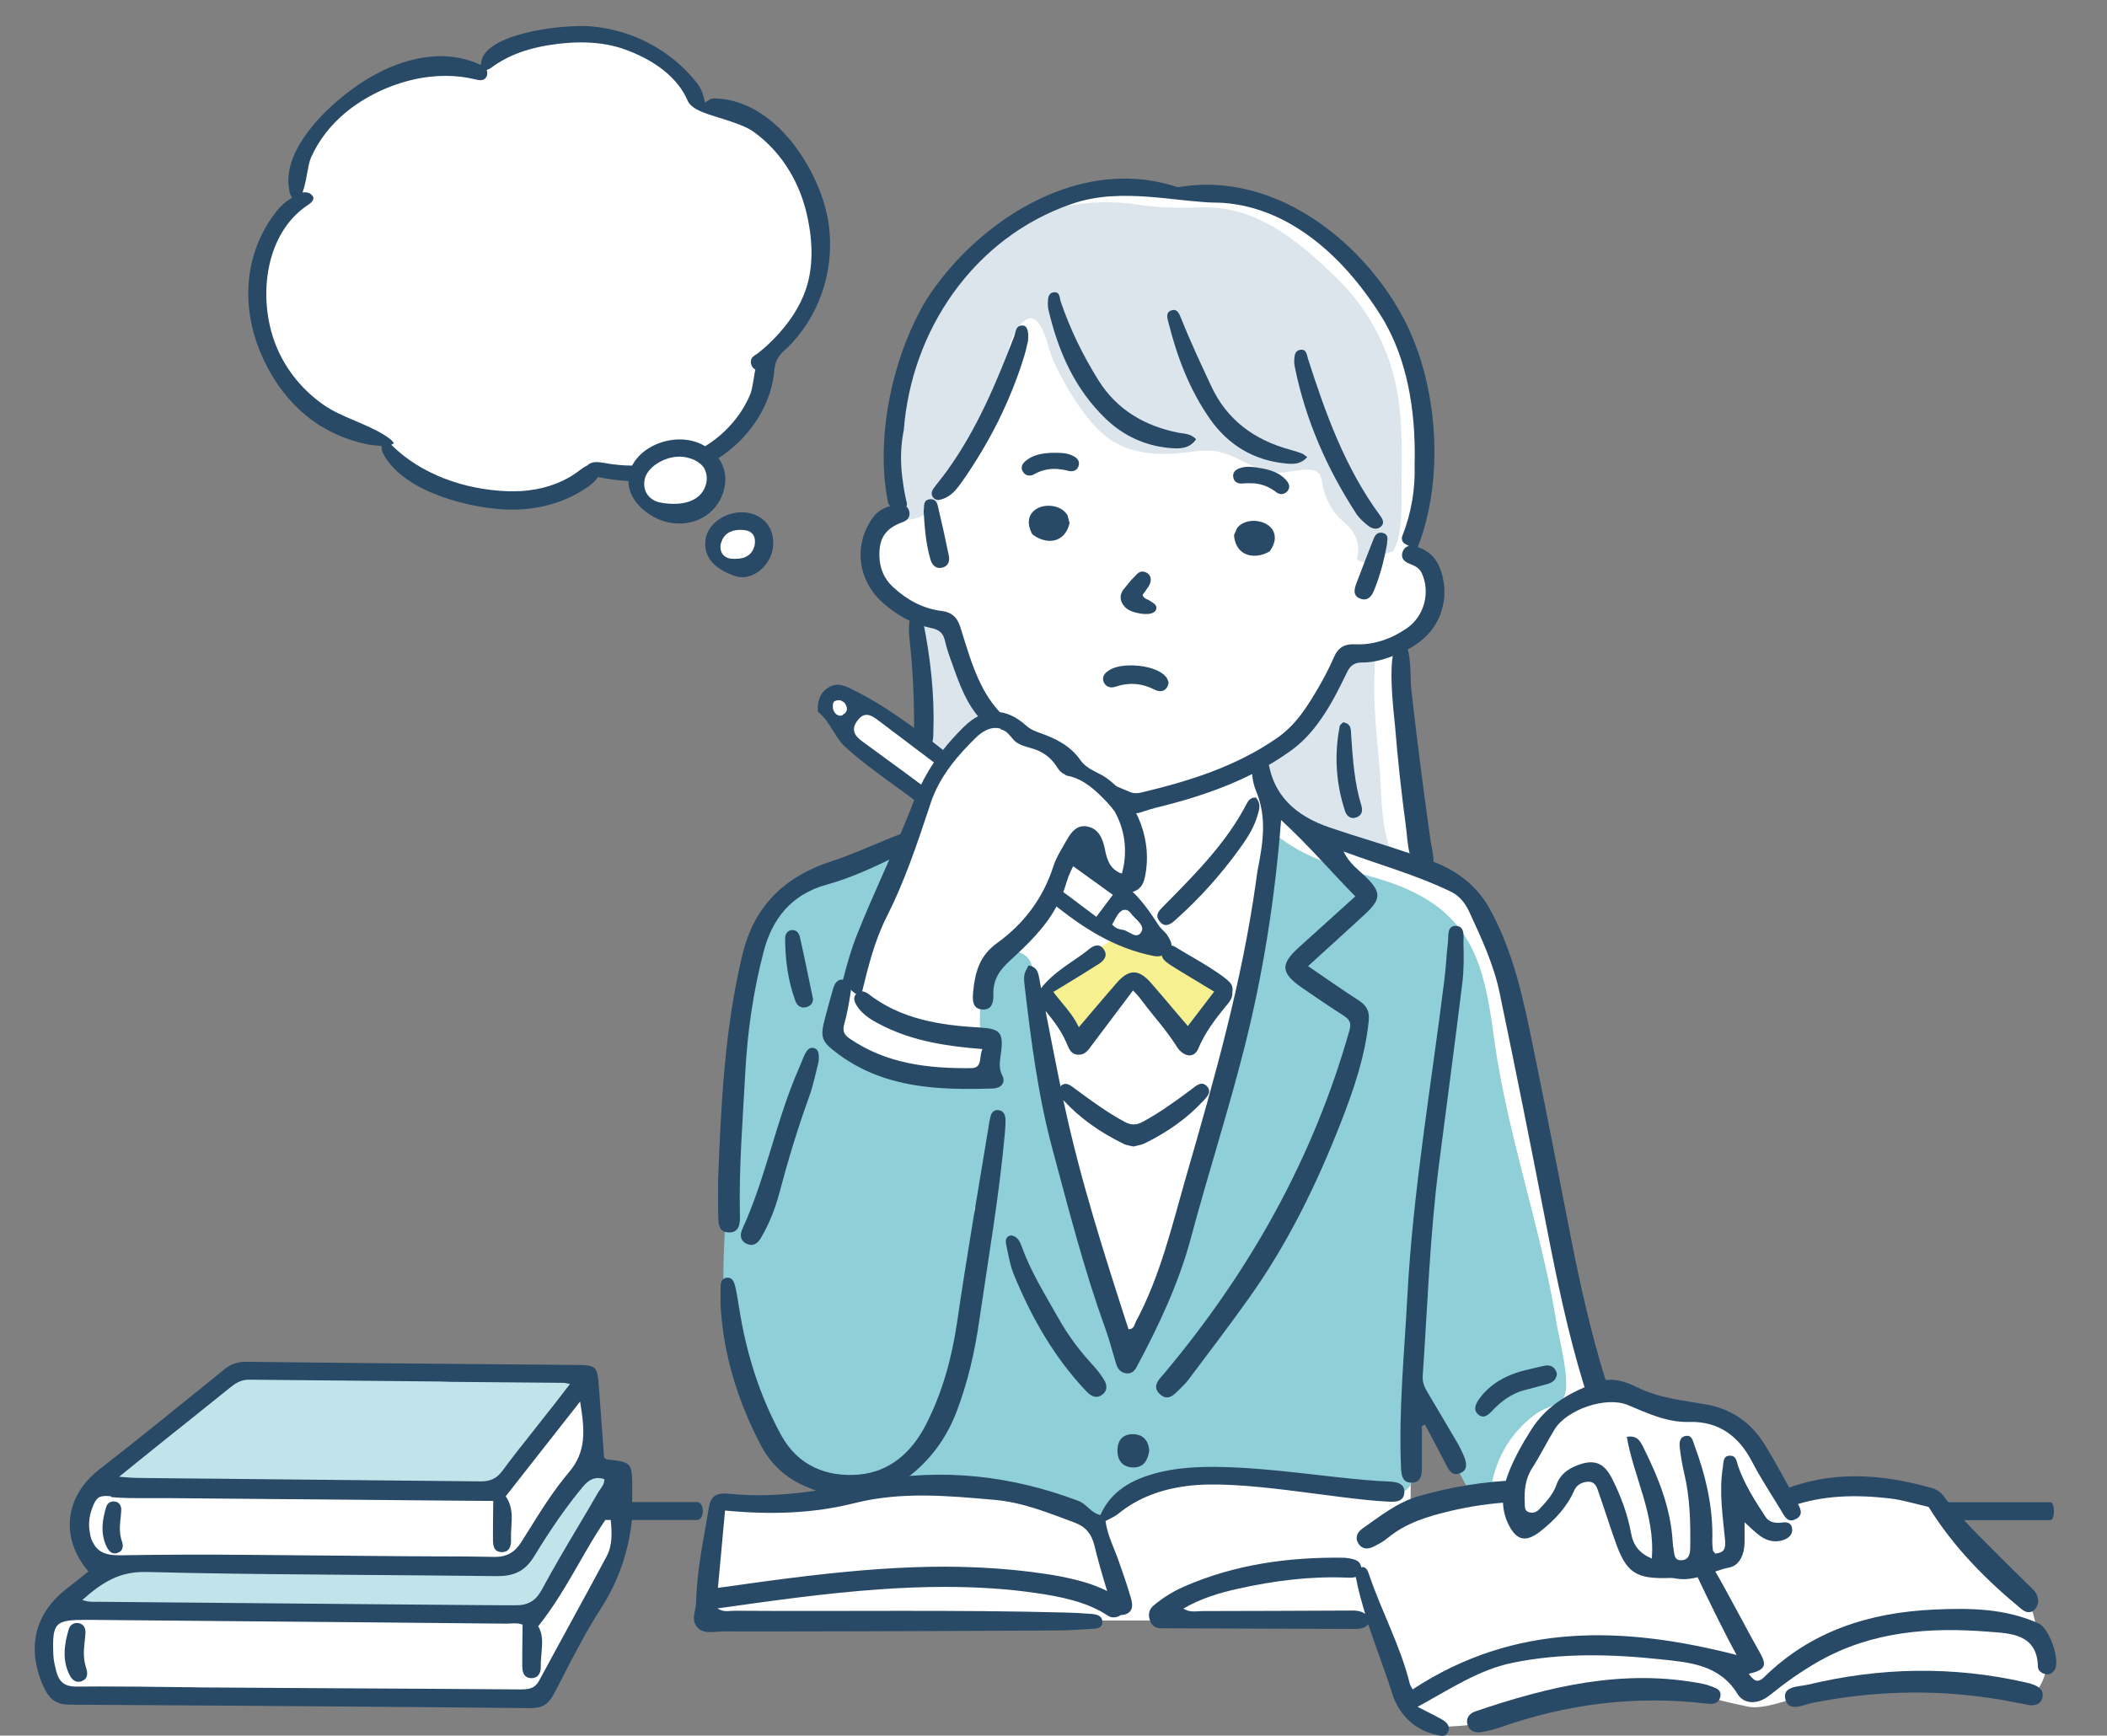 <?xml version="1.0" encoding="utf-8"?>
<!-- Generator: Adobe Illustrator 27.8.1, SVG Export Plug-In . SVG Version: 6.00 Build 0)  -->
<svg version="1.1" id="勉強する女子高校生_xFF0F_悩む"
	 xmlns="http://www.w3.org/2000/svg" xmlns:xlink="http://www.w3.org/1999/xlink" x="0px" y="0px" width="1272px" height="1047.9px"
	 viewBox="0 0 1272 1047.9" enable-background="new 0 0 1272 1047.9" xml:space="preserve">
<rect x="0" y="0" width="1272" height="1047.9" fill="#808080" stroke="none"/>
<g>
	<g id="白">
		<path fill="#FFFFFF" d="M143.3,828.1c0,0-63.7,53.5-72.4,58.4c-8.7,5-14.3,11.2-18.7,17.9c-4.4,6.7-11,10-5.1,22.3
			c5.9,12.3,8.6,10,10,17.3c1.5,7.2-3.7,12.5-3.7,12.5s-17.7,12.7-21.4,20c-3.7,7.3-7.6,9.2-6.3,18.1s0,13.5,5.9,20.7
			c5.9,7.2,4,6.2,9.9,8.2c5.9,2,275.8,3.3,275.8,3.3s5.9,1.6,13.8-9.2c7.9-10.8,37.1-67.6,40.1-74.5c3-6.9,5.6-17.2,5.9-30.7
			c0.3-13.6,1-21.6-2.5-23.2c-3.4-1.6-11.9,3-14.4-3.1c-2.5-6.1-4.5-41.6-4.5-41.6s0.5-13.8-3.4-15.1
			C348.6,828.1,143.3,828.1,143.3,828.1z"/>
		<path fill="#FFFFFF" d="M1230.5,986.4c-2.6-7.5-2-15.2-9.6-23.5c-7.6-8.3-46.7-49.3-51.9-56.1c-5.2-6.7-10.6-5.7-21.2-7.7
			c-10.6-2-35.1-3.3-51.3,0c-16.2,3.3-21.7,6.2-21.7,6.2s-12.1-35-23.6-43.6c-11.6-8.6-23.5-8.9-38.7-11.2
			c-15.2-2.3-30.4-9.8-39.3-10.7c-8.9-0.9-11.2-2.2-11.2-2.2l-23.5-101.5l-30.1-145.8c0,0-8.6-38.7-19.2-48.3
			c-10.6-9.6-28.2-15-28.2-15s-10.2-56.1-12.8-78.2c-2.6-22.2-2.7-60.4-2.7-60.4s11.3-6.8,15.6-13c4.3-6.3,8.1-13.9,4.9-24.1
			c-3.2-10.3-6.2-14.2-10.2-15.7c-4-1.5-5.5-8.4-3.1-14.1c2.4-5.6,7-39.6,7-39.6s1-47.8-9.6-70.7c-10.6-22.9-23.8-44.1-32.4-53.3
			c-8.6-9.3-39-28.4-46-31.7c-6.9-3.3-15.5-5.6-23.1-7.3c-7.6-1.7-11.6-2.3-22.2-2.3c-10.6,0-10.3,1.7-16.2,0.3
			c-6-1.3-8.8-1.2-8.8-1.2s-9.7-4.5-35.4,0c-25.7,4.5-37.7,8.1-53,18.8c-15.3,10.7-31.2,22.1-40,37c-8.8,14.9-29.6,52.6-31.2,67.3
			c-1.6,14.6-7.8,35-4.5,48.4c3.2,13.4,7.9,11.8,3.6,19.2c-4.3,7.5-10.1,11.2-13.4,20c-3.2,8.9-5.8,14.2-1.9,22.1
			c3.9,7.9,10.7,13.4,16.2,16.3c5.5,2.9,10.5,5.9,10.5,5.9s5.1,52.5,5.3,61.3c0.2,8.8-3.1,14.3-3.1,14.3s-35.3-24-43.3-27.3
			c-8-3.2-11.3,0.3-12.6,1.9c-1.3,1.6-3.6,4.5,0,7.8c3.6,3.2,6.8,3.6,8.3,9.1c1.5,5.5,7.6,10.8,7.6,10.8l43.1,34l-7.5,21.8
			c0,0-11.2,4.4-17.4,8.7c-6.1,4.3-52.9,21.9-58.8,28c-5.8,6.2-19.2,29.6-22.4,43.6c-3.2,13.9-5.3,48.4-8.7,72.6
			c-3.4,24.2-4,64.2-3.7,76.9c0.3,12.7-1,31.5,1.3,54.6c2.3,23.1,9.7,52,15.6,65.3c5.8,13.3,12.3,23.2,21.1,31.8
			c8.8,8.5,28,12,28,12l6.5,3.4c0,0-7.1,1.6-17.3,3c-10.2,1.3-32,4.3-40.6,4c-8.6-0.3-20.2,0-20.2,0l-9.2,70.1H832
			c0,0,12.9,44.6,15.9,49.6s6.6,12.2,12.9,13.9c6.3,1.7,34.4-0.3,39.7-3c5.3-2.6,48.9-13.9,65.5-14.9c16.5-1,59.5-2.6,64-0.3
			c4.5,2.3,16.7,4.9,25.3,6.7c8.6,1.9,24.5-4.1,30.1-5.7c5.6-1.7,56.9-7.3,67.8-6.9c10.9,0.3,37-0.3,48.9,3.6
			c11.9,4,24.5,3.3,24.5,3.3s8.9-9.3,8.6-19.2C1234.7,995.7,1233,994,1230.5,986.4z M883.3,902.4c-3.1,1.8-7.5,1.9-10.9,2.7
			c-5.3,1.3-10.5,2.7-15.5,4.8c-2.8,1.2-5.3-2.7-5.3-5.1c0.2-15.2-0.2-30.3-0.3-45.5c0-2.4,1.2-3.3,2.5-3.1c0.3-1,1-1.7,2.3-1.8
			c6.8-0.3,11.5,6.7,15,11.6c4.7,6.3,8.6,12.6,11.8,19.7C885,890.4,889.1,898.9,883.3,902.4z"/>
	</g>
	<g id="塗り">
		<path fill="#8FCFD7" d="M939.7,798.9c-3.1-19.2-7.4-38.2-12.1-57c-9-36.5-19.4-72.7-24.9-110c-2.4-16.6-4.3-33.5-9.9-49.3
			c-10.8-30.8-33.5-44.4-63.5-52.9c-20.8-5.9-42.4-11.8-59.3-26c-1.2-1-2.6-1.6-4-1.8c-1.1,12.1-1.9,24.4-4.1,36.4
			c-1.2,15.3-3.2,30.5-5.9,45.6c-7.7,43.7-20.8,86.3-34.6,128.4c-7.1,21.5-14.5,42.8-21.6,64.2c-2.1,6.4-3.7,12.9-5.8,19.3
			c-1.3,4.3-2.5,9.1-6.5,11.7c-2.6,1.7-5.5,1.9-8.3,1.3c-0.4,0.9-0.9,1.7-1.4,2.6c-3.2-8-6.6-15.9-10.2-23.7
			c-8.2-26.9-15.4-54.2-21.3-81.8c-0.5-2.1-1.6-3.5-3-4.2c-6.8-36.2-13.1-72.4-18.8-108.7c-0.1-0.6-0.3-1.2-0.6-1.7
			c-0.1-1.2-0.1-2.5-0.2-3.7c-0.4-5.9-2.4-10.5-8.3-12.6c-2.6-1-4.8-0.3-6.3,1.1c-1.9-0.2-3.8,0.5-5.4,2.5
			c-6.3,7.6-10.4,16.2-11.6,26.1c-0.8,6.9-0.6,13.9-0.2,20.9c0.7,0.2,1.5,0.4,2.2,0.6c1.3,0.3,2.3,1.4,2.9,2.7
			c-0.1,6.4-0.4,12.8-0.8,19.1c-0.4,0.5-0.9,0.8-1.6,0.8h-2c0,1.1,0,2.2,0,3.3c-34.7,1.5-73.4-1.9-93.1-33.2
			c0.5-1.2,1.1-2.5,1.9-3.8c4.4-7.4,8.4-14.7,11.6-22.6c4.1-10.2,7.2-20.8,10.9-31.1c1.2-0.5,2.2-1.6,3-3.2
			c5.3-11.9,10.2-23.9,14.6-36.2c1.9-5.2-3.8-9.8-8.6-8.6c-12.6,3.2-24.8,7.5-36.6,12.7c-10.6,4.7-22,10.1-29.7,19.1
			c-7.6,8.9-11.5,20.1-14.7,31.2c-3.5,12.4-5.6,25.2-6.5,38.1c-0.2,2.4,0.7,4.1,2,5.2c-3,18.3-4.6,36.9-5.4,55.6
			c-0.1,0.4-0.2,0.8-0.2,1.3c-1.6,18.4-2.8,36.9-3.7,55.4c-0.9,18.2-2,36.6-1,54.8c1,18.2,5.9,34.8,14,50
			c5.5,18.2,14.4,36.6,30.2,47.8c9.4,9.3,22.4,13.3,35.8,13.6c6.6,0.1,12.6-0.8,18.3-2.5c1.7,3,5,4.1,8.4,3.5
			c20.8-3.5,42.4-3.1,63.1,1.1c10.2,2.1,20.3,5,30.1,8.8c3.5,1.3,6.9,3.3,10.4,4.7c0.8,1.3,2.1,2.3,3.9,2.9c2.9,0.9,6.2,1.8,9.3,1.6
			c3.5-0.3,5.9-2.4,8.3-4.7c0.8-0.7,1.6-1.4,2.4-2.1c1.8,0.2,3.6-0.4,5.3-1.9c5.2-4.8,13.2-6.7,19.8-8.9c7.5-2.5,15-4.7,22.6-6.7
			c3.5-0.9,7.1-1.7,10.7-2.5c16.8,0.6,33.9,3.6,49.7,6.1c12.1,2,24.7,4.4,37,4.3c2.9,0,5.9-0.3,8.7-0.9c3.8,0.4,7.5,0.8,11.3,1.1
			c8.1,0.8,15.7-1.7,16.3-9.5c0.6-9.4-3.2-20.2-3.1-29.6c-1.1-0.9-1.9-2.3-1.9-3.9c0-4.9,1.6-9.4,2.4-14.2c0.4-2.2,2.4-2.7,4.1-1.8
			c0.1,0,0.2,0.1,0.3,0.2c8.3,11.7,15.3,24.2,22.1,36.9c3.2,6.1,6,12.7,9.7,18.6c0.9,1.4,2,2.6,3.3,3.5c0,0,0,0.1,0,0.1
			c0,0,0.1,0,0.1,0c2.4,1.6,5.4,2,8.2,0.1c1.5-1,2-2.6,1.7-4.1c0.5-0.8,0.9-1.7,1.1-2.9c2.2-11.7,7.5-22.8,15.5-31.8
			c3.8-4.3,8.3-8.4,13.2-11.4c4.3-2.7,11.4-3.9,14.4-8.2c1.1-1.6,1.6-4.2,1.7-7.3C945.9,825.1,940.8,805.9,939.7,798.9z
			 M588.1,737.1c0.1-2.6,0.1-5.2,0.2-7.7c0.2-0.2,0.5-0.5,0.7-0.8C588.7,731.4,588.4,734.3,588.1,737.1z"/>
		<path fill="#F7F091" d="M731.9,592.3c-3-2.6-7.2-2.9-10.7-4.3c-7.8-3.2-13.3-9.6-20.7-13c-0.5-0.2-1-0.4-1.5-0.6
			c-6.4-3.9-13.6-6.4-21.7-6.4c-2-1.1-4.5-1.2-7.1,0.3c-12,6.9-23.2,14.8-33.8,23.7c-2.6,2.1-2.9,6.7-1.2,9.4
			c3.6,5.8,7.1,11.6,10.7,17.5c2.4,3.9,8.9,5.6,12.2,1.6c7.6-9.3,15.6-18.4,23.7-27.3c9.5,9.3,18.3,19.3,26.4,29.8
			c2.7,3.6,8.7,5.9,12.2,1.6c5.1-6.2,11.3-13.4,14.1-21.1C735.7,599.3,735.2,595.1,731.9,592.3z"/>
		<g>
			<g>
				<path fill="#DCE5EC" d="M590.8,427.5c-3.1-5.9-5.7-12-7.7-18.3c-1.9-6.1-3-12.5-5.1-18.5c-3.4-9.7-10.3-18.2-20.8-18.4
					c-2.7-0.1-4.1,2.2-4,4.4c-0.7,0.9-1.1,2.2-0.8,3.7c2.7,14.8,4,29.8,3.8,44.8c-0.2,11.3-1,24.6,11,29.3c1.4,0.6,3-0.1,4.1-1.1
					c6.7-6.5,12.9-13.3,18.8-20.5C591.4,431.3,591.8,429.3,590.8,427.5z"/>
				<path fill="#DCE5EC" d="M839.8,514.2c-4.7-11.9-5.5-24.5-6.1-37.3c-0.6-13.3-2.2-26.6-3.2-39.9c-0.5-6.9-0.8-13.7-0.9-20.6
					c-0.1-6.4,0.7-13.2,0-19.6c-0.1-1-0.3-1.8-0.7-2.6c-6,0.9-11.9,2.3-18,2.8c-8.1,24.9-27.5,50.3-51.9,61.8c0,0.5,0,1,0.1,1.6
					c0,0.2,0.1,0.6,0.2,1.1c0.1,0.2,0.1,0.4,0.2,0.6c0.1,0.5,1,3,1.3,4.2c1.4,3.2,2.9,6.3,4.5,9.3c0,0,0.1,0.1,0.1,0.2
					c2.3,3.4,4.8,6.6,7.4,9.8c0.1,0.1,2.1,2.4,2.2,2.6c1.3,1.4,2.6,2.9,4,4.2c1.7,1.7,3.4,3.3,5.1,4.8c0.1,0.1,2.6,2,2.7,2.1
					c0.6,0.4,1.3,0.9,1.9,1.3c0.4,0.2,0.9,0.4,1.3,0.6c7.6,3.8,18.7,6.1,27.7,9.4c7.1,2.6,14.1,5.3,21.4,7.5
					C839.9,516.9,840.3,515.3,839.8,514.2z"/>
			</g>
			<path fill="#DCE5EC" d="M846.1,295.8c0.1-21.4,1-43-3.5-63.9c-5.3-24.5-18.1-47.2-36.2-64.6c-19-18.3-40.4-37.1-67.5-41.3
				c-8.1-1.3-16.3-0.7-24.5-0.6c-8,0.1-16.1-0.4-24.1-1.4c-4.5-0.6-9-1.3-13.6-1.6c-0.1,0-0.3,0-0.4,0c-14.7-1-36.6,0.6-49.6,8.1
				c-9.6,5.5-20.9,10.1-29.6,16.9c-9.4,7.4-17.5,18.4-25.1,27.6c-6.9,8.4-13.4,17.1-19,26.4c-6.4,15.5-11.2,31.4-14.7,47.7
				c-1.5,9.9-2.8,19.8-3.6,29.7c0,0.4-0.1,0.8-0.1,1.3c0.9,5.4,2,10.7,3.1,16.1c0.9,4.2,1.6,8.8,2.5,13.6c2.8,1.3,5.5,2.7,8.2,4.1
				c6.9-0.9,14.1-4.7,16.9-9.1c4.6-7.5,22.7-37.9,30.6-56c7.9-18.1,13.1-36.9,13.2-38.3c0.5-6.1,9.8-23.9,16.8-16.6
				c5.4,5.6,6.8,16.7,10,23.8c4.3,9.6,9.5,18.8,15.5,27.5c6,8.7,13.1,17.1,22.3,22.3c12.8,7.1,28.2,7.4,42.7,5.6
				c5.8-0.7,11.7-1.7,17.5-0.7c14.5,2.4,25.7,14.5,41.3,12.8c4.8-0.5,13.9-2.7,18.5-1.1c4.6,1.7,4.2,7.2,5.3,11.2
				c1.8,6.5,4.8,12.5,9.6,17.4c2.4,2.4,5.2,4.5,7.3,7.2c3.5,4.5,4.8,10.5,3.6,16c-0.2,0.7-0.3,1.5,0.1,2.1c0.3,0.4,0.8,0.6,1.3,0.8
				c1.2,0.4,2.4,0.7,3.5,0.9c5.2-3,10.8-5.2,16.6-6.8C846.8,323,846.1,305.6,846.1,295.8z"/>
		</g>
		<g id="吹き出し_00000165215240076675954970000005094295064522129848_">
			<g>
				<ellipse fill="#FFFFFF" cx="407.7" cy="290" rx="25.1" ry="18.5"/>
				<path fill="#FFFFFF" d="M460.1,321.3c3,6-1.1,14.1-9.3,18.2c-8.1,4.1-17.1,2.5-20.1-3.4c-3-6,1.1-14.1,9.3-18.2
					C448.1,313.7,457.1,315.3,460.1,321.3z"/>
			</g>
			<path fill="#FFFFFF" d="M490.8,122.6c-4.6-15.8-13.6-32.1-25.2-43.9c-6-6-13.3-8.6-21.5-10.2c-8.3-1.6-16.8-2.8-25.2-3.7
				c-3.9-10.8-8.6-21.5-17.8-28.7c-5.4-4.3-11.6-6.9-18-9.3c-7.2-2.7-14.5-5.5-22.1-7.1c-7.4-1.6-14.7-2-22.2-0.7
				c-7.3,1.3-14.1,4.6-20.9,7.5c-10,4.3-20.2,8.1-28.2,15.1c-22.8-5.8-46.3,0.9-66,12.9c-16.9,10.3-35.3,24.1-39.3,44.4
				c-2.9,6.5-4.5,13.4-4.4,21c0,1.3,0.3,2.4,0.8,3.3c-24.6,21.3-33,56.2-19.6,86.8c7.1,16.1,17.5,32,31.8,42.6
				c12.4,9.1,27.2,14.5,42.4,16.7c15.8,25.2,45.3,34.4,74,34.2c17.9-0.1,33.5-7.1,46.7-17.7c6.9,2.2,14.1,4,21.4,2.7
				c7.2-1.3,11.6-6,17.3-10c5.3-3.7,11.5-4.4,17.8-4.4c6.9,0.1,13.5,1.7,19.6-2.6c18.3-13,28.8-36.1,28.7-58.4
				c0.1-0.1,0.1-0.1,0.2-0.2C485.6,189.4,500.7,156.3,490.8,122.6z"/>
		</g>
		<g>
			<polygon fill="#C1E4EA" points="148.1,826 138.5,829.8 57.1,898.1 298.7,901.5 304.5,894.9 352.4,829.3 			"/>
			<path fill="#C1E4EA" d="M68,946l-29,23.6l281,6.9l38.3-58.8l16.3-28.5l-16.3-3.5c0,0-9.3-1.2-13.4,7.7c-4.2,9-12.6,20.4-18.3,31
				c-5.7,10.6-5.3,19-16.8,21.6c-11.5,2.6-48.5,0-48.5,0H68z"/>
		</g>
	</g>
	<g id="アウトライン_1_">
		<g id="女子高校生">
			<g>
				<path fill="#284A66" d="M703.9,558.5c2.3,0,4.5-1.9,6.4-3.7l0.1-0.1c13.5-12.1,25.9-25.8,36.7-40.6c4.4-6,9.4-12.9,11.8-21
					l0.3-0.9c1.1-3.5,2.2-7.1-1-10.6l-0.1-0.1l-0.2,0c-3.2,0.1-4.4,2-5.4,4c-11.7,22.5-29.5,40.7-46.7,58.2l-2.8,2.8l-0.7,0.7
					c-2.5,2.5-5.3,5.3-2.3,9C701.2,557.8,702.5,558.5,703.9,558.5z"/>
				<path fill="#284A66" d="M968.7,831.3c-8.5-27.7-14.8-55.9-20.4-84.3c-7.4-38.1-14.8-76.2-22.6-114.2
					c-5.9-28.8-11.8-57.7-26.3-84c-7.6-13.8-19.4-22.8-33.3-28.2c-0.2-0.1-0.5-0.2-0.7-0.3c0.1-4.3-1.3-9.6-1.7-12.4
					c-2.9-20.3-5.6-40.7-8.1-61.1c-1.3-10.5-2.5-21-3.7-31.4c-0.5-4.7,0.2-23.5-3.8-26c-1-0.6-1.8-0.9-2.6-0.9
					c-9.6-0.1-3.7,45-3.3,50c1.6,20,3.8,40,6.5,60c0.7,5,0.9,11.3,2.3,16.7c-16-5.5-32.3-10.1-48.3-15.6
					c-20.3-6.9-34.7-19.3-37.3-42c-0.1-0.5-0.2-1.1-0.3-1.6c-0.1-0.6-0.3-1.2-0.5-1.8c-2.7,2.1-5.6,3.9-8.7,5.2
					c-0.5,6.3,0.1,12.7,2.4,18.2c6.7,15.9,4.1,31.6,1,47.5c-0.5,2.4-0.7,4.9-1.1,7.4c-8.4,60.2-25,118.5-41.8,176.7
					c-8.7,30.1-15.7,60.9-30.7,88.8c-0.9,1.7-0.9,4.5-4.4,4.6c-14.6-45.2-29.2-90.5-39.1-137.2c-0.1-0.4-0.2-0.8-0.3-1.2
					c0.1,0.1,0.1,0.2,0.2,0.2c9.7,10.5,21.6,19.1,36.4,26.3c1.1,0.5,2.3,0.8,3.8,1.1c0.6,0.1,1.3,0.3,2,0.4l0.1,0l0.1,0
					c0.6-0.2,1.2-0.3,1.9-0.5c1.6-0.3,3.2-0.7,4.7-1.4c14.2-7,25.7-15.3,35.1-25.4l0.5-0.5c2.2-2.4,5-5.3,1.9-8.6
					c-1-1-2-1.5-3.1-1.5c-1.8,0-3.5,1.3-5.2,2.6c-0.3,0.3-0.7,0.5-1,0.8c-10.1,7.5-19.4,14.2-29.4,19.6c-2,1.1-3.8,1.6-5.5,1.6
					c-1.7,0-3.5-0.5-5.5-1.6c-10.2-5.5-19.3-12.1-30.1-20.1l-0.4-0.3c-1.7-1.3-3.4-2.5-5.2-2.5c-1.1,0-2.1,0.5-3,1.5
					c-3.1-15.1-6-30.3-9-45.5c0.2,0.2,0.4,0.4,0.6,0.7c4.4,5.4,8.9,11.3,11.8,18.1c0.2,0.4,0.3,0.7,0.5,1.1c1.3,3.1,2.6,6.4,6.9,6.5
					l0.3,0c3.7,0,5.6-2.7,7.5-5.3c0.3-0.4,0.6-0.8,0.9-1.2c5.7-7.6,11.3-15.1,17.3-23l7-9.3c0.6,0.7,1.2,1.3,1.7,1.8
					c0.9,1,1.6,1.7,2.2,2.5c2.9,3.9,6,7.7,9,11.5c4.7,5.7,9.5,11.7,13.5,18.1c2.1,3.3,5,5.3,7.7,5.3c2.3,0,4.1-1.4,5.2-3.9
					c4.2-9.9,10.3-18.1,18.1-27.4c1.1-1.3,2.4-3.5,2.5-5.2c0-0.5,0-1,0.1-1.5c0-0.6,0-1.1,0.1-1.5c0-2.4-0.4-3.8-4.1-6.8
					c-6.1-4.8-12.8-8.7-19.4-12.6c-2.6-1.5-5.2-3-7.8-4.6c-0.4-0.2-0.8-0.5-1.2-0.7c-1.7-1.1-3.5-2.3-5.3-2.3
					c-1.4,0-2.6,0.7-3.6,2.1c-1.1,1.5-1.5,2.8-1.3,4.2c0.5,2.6,3.4,4.4,5.3,5.7c6.1,3.9,12.2,7.5,18.7,11.4l0.6,0.4
					c2.3,1.4,4.6,2.8,7,4.2l-15.9,20.8c-2.4-2.8-4.7-5.5-7-8.2c-5.2-6.2-10.2-12-15.3-17.9c-3.7-4.2-7-6.3-10.3-6.3
					c-3.3,0-6.7,2.1-10.4,6.4c-5.1,5.9-10.2,11.8-15.6,18.2c0,0-4.9,5.8-7.2,8.5c-2.8-5.9-6.6-10.5-10.3-14.9
					c-1.7-2.1-3.5-4.2-5.1-6.4c2.6-1.6,5.1-3.1,7.6-4.6l0.3-0.2c6.7-4,12.9-7.9,19.2-11.9c1.6-1,6.5-4.1,3.5-8.8
					c-1.1-1.7-2.4-2.6-4-2.6c-1.5,0-3.3,0.8-5.2,2.4c-3.2,2.6-6.5,4.9-9.8,7.1c-5.7,3.9-11.6,8-16.8,13.7c-0.9,1-1.6,1.9-2.2,2.7
					c-0.2-1.1-0.4-2.1-0.6-3.2c-0.9-4.3-0.7-9.7-7-10.6c-2.7,5.2-3.1,5.5-2.3,12.6c3.9,33.1,8.1,66.2,16.8,98.4
					c9.8,36.4,19.1,73,32,108.5c2.5,7,4.3,14.2,6.5,21.3c1,3.1,3,5.3,6.5,5.5c2.8,0.1,4.5-1.4,5.8-3.9c13.3-24.8,25.2-50,32.6-77.3
					c10.3-38.6,22.6-76.6,32.4-115.3c11.3-44.6,18.5-90,22.2-137.6c16.3,15,29.8,30.8,44.8,46.1c-11.9,10.8-23.1,20.9-34.3,31
					c-11.1,10.1-10.6,15.3,2,24.1c8.4,5.8,16.8,11.5,25.4,17c3.5,2.3,4.6,4.4,3.4,8.7C792.9,699.2,754.5,767.6,703,829
					c-3.2,3.8-7.9,7.9-2.8,12.7c5.1,4.8,9-0.1,12.5-3.5c1.8-1.7,3.5-3.5,5-5.5c12.2-16.3,24.6-32.5,36.4-49.1
					c23.3-32.7,40.8-68.6,55.4-105.9c7.7-19.7,14.6-39.8,16.8-61.2c0.6-5.7-1.1-9.3-5.9-12.4c-10.1-6.5-20-13.5-30.7-20.8
					c11.9-10.9,23.3-21.1,34.6-31.6c9.6-8.9,9.6-13.1,0.2-22.3c-4.5-4.4-9.8-7.9-13.4-15.3c22.6,8.3,44.6,14.4,65.1,24.4
					c4.7,2.3,8.2,6.6,10.5,11.4c7.4,16,15,32.1,18.6,49.4c9.9,47.4,19.4,95,28.6,142.5c6.1,31.4,12.6,62.6,21.9,93.2
					c1.5,5,3.7,11.1,10.5,8.9C973.1,841.7,970.1,835.9,968.7,831.3z"/>
				<path fill="#284A66" d="M603.1,670.3c-3.1-0.5-4.6,1.4-5.2,4.1c-0.5,2.1-0.9,4.3-1.2,6.5c-6.4,39.1-13.2,78.2-18.9,117.4
					c-3.2,21.8-8.9,42.5-18.9,62c-8.6,16.7-21.9,28.4-40.5,30c-19.3,1.6-36.6-5.3-46.7-23.6c-13.1-23.9-21.1-49.5-25.4-76.4
					c-0.7-4.3-1.3-8.7-2.3-13c-0.7-2.8-1.6-6.5-5.6-5.8c-3.3,0.6-3.4,3.8-3.4,6.7c0,3.3,0,6.6,0,9.9c1.7,29.9,10.4,57.8,24.2,84.2
					c5.9,11.4,14.8,19.8,26.6,24.9c18.1,8,36.6,11.4,54.6,0.1c17.2-10.8,29.7-25.6,37.1-45c6.8-17.9,11-36.2,13.7-55.1
					c5.5-37.9,12.1-75.6,15.5-113.7c0.2-2.7,0.4-5.5,0.3-8.2C606.7,672.8,605.7,670.7,603.1,670.3z"/>
				<path fill="#284A66" d="M879.1,869.9c-5.7-9.8-11.5-19.4-17.2-29.1c-1.9-3.1-3.3-6.4-3-10.1c2.9-42.3,4.3-84.6,9.7-126.7
					c4.7-36.8,9.7-73.6,14.2-110.5c1-7.9,0.9-15.9,0.7-23.9c-0.1-4,1.2-10.6-4.8-10.6c-5.3,0-4.1,6.2-4.6,10.1
					c-0.9,7.6-1.2,15.4-2.2,23c-7.9,63.6-18.9,126.8-22.3,190.9c-1.8,34.3-5.3,68.6-3.8,103.1c0.2,4.2,0.6,9,6.2,9.1
					c6.1,0,6.4-4.9,6.4-9.5c0-8.2,0-16.5,0-24.7c0.6-0.3,1.2-0.5,1.9-0.8c4.2,7.9,8.5,15.8,12.5,23.8c1.9,3.7,3.8,7.3,8.6,5.5
					c4.8-1.8,4-6.1,2.6-9.8C882.5,876.1,880.9,872.9,879.1,869.9z"/>
				<path fill="#284A66" d="M440,744.1c6.5,0.1,6.8-5.5,6.7-10.3c-0.7-28.7,1.7-57.2,3.2-85.8c1.3-24.8,4.8-49.4,11.1-73.4
					c5.1-19.7,16.6-34.6,38.1-40.5c15.3-4.2,29.7-11.1,44-18.1c1.1-2.9,2.3-5.8,3.7-8.6c1-2,2.1-3.8,3.3-5.7
					c-1.2,0.1-2.4,0.4-3.5,0.8c-2.3,0.8-4.7,1.7-7,2.6c-12.5,5-24.8,10.7-37.6,14.9c-28.2,9.1-46.7,27-53.7,56
					c-10.9,45-13,90.9-14.8,136.8c0,6.9-0.1,13.8,0.1,20.7C433.7,738.3,433.5,744,440,744.1z"/>
				<path fill="#284A66" d="M517.3,599.7c-2.6,2.3-1.6,4.9-0.1,7.4c4,6.4,10.4,9.6,16.9,12.8c18.1,8.8,37.7,11.8,59,13.5
					c-2.3,4.7,0.3,11.4-6.7,11.5c-25.9,0.3-51.2-2.6-73.4-17.8c-3.5-2.4-4.5-4.7-3.3-8.9c1.8-6.3,2.9-12.9,3.9-19.4
					c0.5-3.2-0.7-6.4-4.2-7.2c-3.7-0.8-5.5,2.1-6.4,5.1c-1.7,5.8-3.2,11.7-4.8,17.5c-3.3,12.3-2.5,14.6,8.1,22.4
					c28,20.6,60.5,21.6,93.2,20.6c4.3-0.1,8-3.2,5.6-7.8c-2.6-5-1.3-9.6-0.7-14.4c1.4-11.7-0.9-13.9-12.7-14.6
					c-24.1-1.4-47.7-4.9-67.6-20.4C521.9,598.5,519.5,597.7,517.3,599.7z"/>
				<path fill="#284A66" d="M450.9,751c3.7,1.7,6.5-0.3,8.3-3.3c5.1-8.5,8.7-17.8,11.3-27.4c5.2-19.7,11.1-39.1,18-58.2
					c2.7-7.5,4.2-15.4,5.7-21.1c0.4-4.6,0.1-7.3-2.7-8.2c-2.9-0.9-4.5,1.5-5.6,3.7c-1.3,2.7-2.3,5.6-3.5,8.3
					c-13.9,31.5-19.8,65.7-34.2,97.1C446.5,745.5,446.8,749.2,450.9,751z"/>
				<path fill="#284A66" d="M660.3,824.8c-8.3-8.9-15.5-18.5-21.5-29.2c-7.8-13.9-16.3-27.4-21.8-42.5c-1.1-3-2.3-6.3-6.2-7.2
					c-3.5,0.2-3.9,2.8-3.4,5.3c1.3,6.2,2.3,12.6,4.7,18.4c10.6,25.9,24.3,49.9,43.7,70.4c2.7,2.8,5.8,4.7,9.4,2.2
					c3.7-2.6,3.2-6.2,1.1-9.5C664.5,829.9,662.5,827.2,660.3,824.8z"/>
				<path fill="#284A66" d="M931.8,824.7c-7.5,1.8-15.1,3.1-22.1,6.4c-6.8,3.2-12.7,7.7-17,13.9c-1.9,2.8-3.4,6.2-0.4,8.9
					c3.3,3,6.2,0.4,8.5-2.1c5.6-5.9,11.9-10.6,19.9-12.6c4.5-1.2,9.1-2.3,13.5-3.6c3.1-0.9,5.5-2.6,5.7-6.3
					C938.8,825.1,935.8,823.7,931.8,824.7z"/>
				<path fill="#284A66" d="M486.7,608.1c3.2-0.8,4.2-3.2,4.1-5.1c-2.8-13.2-5.2-25.3-7.9-37.3c-0.6-2.5-2.3-4.6-5.3-4.1
					c-2.5,0.4-3.6,2.7-3.6,4.9c0,13,1.7,25.7,6.2,37.9C481.2,607.2,483.5,608.9,486.7,608.1z"/>
				<path fill="#284A66" d="M683.8,865.9c-6.4,0-9.3,4.2-9.2,10.2c0.1,6,3.5,9.9,9.7,9.9c6.4,0,8.7-4.7,9.5-10.2
					C693.3,869.5,689.9,865.9,683.8,865.9z"/>
				<path fill="#284A66" d="M551.8,441.5c-0.1,4.2-0.3,9.5,5.5,9.7c6.5,0.3,6.1-5.3,6.2-9.8c0.7-22.3-1.8-44.4-6.2-66.2
					c-0.6-2.9-0.3-6.4-5-8.1c-4,6-3.9,12.4-3.2,18.8C551.1,404.4,552,422.9,551.8,441.5z"/>
				<path fill="#284A66" d="M818.9,493.5c3.3-1.2,3.9-4,3-7c-4.3-13.9-5.2-28.2-6.2-42.5c-0.2-3.2,0.3-7.1-4.9-7.9
					c-0.6,0.7-1.8,1.4-2,2.3c-3.4,17.5-2.3,34.7,3.3,51.6C813.2,493,815.7,494.7,818.9,493.5z"/>
			</g>
			<path fill="#284A66" d="M1084.6,906.4c-6.1-11.3-12.2-22.7-18.9-33.7c-8.3-13.6-20.2-22.2-36.5-24.9
				c-13.8-2.3-27.8-3.8-40.8-10.2c-6.7-3.3-14.6-6.1-22.2-3.6c-16.8,5.5-32.3,14.1-41.8,29.2c-5.3,8.4-10.5,17.5-14,26.9
				c-3.8,10.2-4.7,21.3,0.9,31.5c4.9,9.1,10.7,9.2,18.7,2.9c8.7-6.9,15.9-14.5,20.4-24.7c1.5-3.4,4.8-5.1,8.6-5.2
				c4.2,0,5.1,3.6,6.1,6.5c3.3,9.4,6.3,18.9,9.6,28.3c7,20.4,12.5,24.1,33.9,23.3c1.2,0,2.3,0.2,3.5,0.4c11.5,1.9,21.3-4.6,31.9-6.7
				c6.5-1.3,9.2-8.5,9.2-15.5c0-3.6,0-7.2,0-11.8c3.8,3.4,6.4,6.1,9.5,8.3c4.3,3.1,9.2,4.1,14.2,2.3c3.3-1.2,5.7-3.6,4.9-7.4
				c-0.7-3.3-3.6-3.4-6.4-3c-3.8,0.5-7.5-0.3-9.5-3.4c-6.4-9.7-12.6-19.5-16.5-30.4c-1-2.8-1-6.4-4.6-6.6c-4.8-0.3-4.2,4-4.7,6.9
				c-2.4,14.6-0.1,29.2,1.3,43.7c0.6,6-0.8,7.9-5.9,8.5c-0.7-1-1.3-1.4-1.4-1.9c-0.2-1.7-0.4-3.5-0.4-5.2
				c0.7-20.3-3.8-39.5-10.8-58.4c-1-2.7-1.4-6.3-5.4-5.5c-3.8,0.8-3.7,4.3-3.4,7.2c0.6,5.2,1.5,10.4,2.7,15.5
				c3.5,14.7,3.8,29.6,3.6,44.5c-0.1,3.7-0.5,7.5-5.2,7.8c-4.7,0.3-4.3-3.8-4.9-6.8c-0.3-1.4-0.4-2.9-0.5-4.4
				c-1.2-20.3-8.6-38.7-17.6-56.7c-1.8-3.6-3.5-7.7-10.1-6.6c4.2,24.4,17.2,46.9,15.1,73.5c-7.5-3.2-11.2-8-12.5-15.2
				c-2.1-11.6-6.2-22.6-11.5-33.1c-4.9-9.7-10.9-11.9-21-8c-5.7,2.2-10.4,5.6-12.5,11.6c-2.1,6-6.3,10.5-10.5,15
				c-1.7,1.8-4.1,2.5-6.5,1.6c-2.4-0.9-2.1-3.2-2.2-5.3c-0.4-7.4,0.2-14.5,4.4-21.1c4.9-7.6,8.9-15.8,13.6-23.5
				c7.4-12,31.1-20.2,44.2-14.7c12,5,23.8,10.6,37,10.2c18.2-0.5,30.1,8.9,37.9,23.8c5.3,10.2,11.6,19.7,17.5,29.4
				c2,3.4,4.1,8.4,9.3,5.3C1089.3,914.4,1086.5,910,1084.6,906.4z"/>
			<path fill="#284A66" d="M705,565.1c-0.8-1.3-1.7-2.3-2.8-3.3c-0.9-0.9-1.9-1.9-2.7-3.1c-5-7.7-9.8-14.6-15.7-20.2
				c3.9-1.2,6.2-3.8,7.2-8.2c5.1-22.1-4-46.3-22.5-60.2c-1.8-1.4-4-2.5-6-3.5c-3.7-1.9-7.6-3.9-10.2-7.6
				c-6.4-9.2-15.8-13.4-24.3-16.4c-3.1-1.1-5.9-2.2-8.5-4.5c-6.1-5.5-12.3-8.3-18.6-8.3c-6.6,0-13,3.1-19.2,9.2
				c-4.6,4.6-8.8,9.2-12.4,13.8c-15.7-12.3-34.8-26.9-55.9-37.1c-2.4-1.2-5.1-2.3-7.7-2.3c-1.5,0-3,0.4-4.5,1.1
				c-4.5,2.2-6.9,6-7.5,11.7c0,0.4,0,0.9,0,1.4c0,1-0.1,2.1,0.4,2.4c3.9,3.1,6.4,7.3,8.9,11.3c2.2,3.6,4.3,7,7.2,9.6
				c9.2,8.4,19.5,15.9,29.5,23.1c3.5,2.5,6.9,5,10.3,7.6l1.9,1.4c-5.7,15.1-12.3,29.9-18.7,44.3c-5.3,12-10.8,24.4-15.7,36.7
				c-3.6,9-6.2,18.2-9,29.1c0.8,0.7,1.6,1.4,2.4,2.1c2.9,2.6,5.5,5,8.7,6.9c0,0,0,0,0,0l0.7-2.8c3.8-15.4,7.6-31.4,15.3-46.4
				c10.4-20.6,18-43.1,25.2-64.9l1.2-3.6c5.5-16.4,17.3-29.4,27-38.9c4.1-4,8.1-6,12-6c0.9,0,1.9,0.1,2.8,0.4
				c0.4,0.4,0.8,0.7,1.4,0.8c3.7,1.1,5.5,5.6,8.7,7.7c4,2.6,9.2,3,13.5,5.1c5,2.4,8.2,5.6,11.1,10.2c1.2,1.9,2.6,3.1,4.2,3.8
				c0.4,0.4,1,0.8,1.7,0.9c7.6,1.3,14,6.2,19.4,11.4c3.3,3.2,6.5,6.5,9.1,10.1c6,10.7,7.9,23.2,4.8,35.9l-0.4,1.6L676,527
				c-6.5-3-7.8-8.8-8.9-13.9c-0.2-1-0.4-2-0.7-3c-1.7-6.6-5-10.2-10.1-11.1c-0.6-0.1-1.2-0.2-1.8-0.2c-4.1,0-7.2,2.5-10.4,8.2
				c-0.6,1.1-1.3,2.2-1.9,3.3c-2.4,4.1-4.9,8.4-6.3,12.8c-6,18.7-17.3,34.2-33.7,46.1c-10.6,7.6-13.4,16.9-14.7,29.5
				c-0.3,3.3-0.4,7,1.3,9c1,1.1,2.4,1.7,4.5,1.8c0.2,0,0.3,0,0.5,0c1.7,0,3-0.5,3.9-1.4c1.9-1.9,2.1-5.6,2-8.2
				c-0.1-8.9,4-14.4,10-19.9c10.9-10,21.3-20,28.1-32.7c0.5,0.4,1,0.8,1.3,1c14,11,33.2,24.2,57.5,28.9c0.7,0.1,1.4,0.2,2.1,0.2
				c3.1,0,5.2-1.5,7.3-3.8C708.2,571.5,707.2,568.7,705,565.1z M510.6,430c-0.2,0.4-0.5,0.7-0.9,0.9c-0.2,0.1-0.4,0.2-0.5,0.3
				c-0.3,0.5-0.8,0.8-1.5,0.9c-0.8,0.1-1.5-0.1-2.2-0.5c-0.7-0.3-1.3-0.9-1.7-1.6c-0.6-0.9-1-2-1-2.9v-1.2c0-1,0.3-2.3,1.4-2.7
				c1.3-0.5,2.8-0.7,4,0c0.1,0.1,0.3,0.2,0.4,0.3c0.5,0.2,0.9,0.5,1.2,0.8C511,425.7,512,428.5,510.6,430z M556.1,473.7
				c-6.4-4.8-12.9-9.5-19.3-14.2c-5.5-4-10.9-8-16.4-12c-3-2.2-4.5-4.2-4.8-6.4c-0.3-2,0.5-4.1,2.3-6.4c1.7-2.1,3.4-3.1,5.3-3.1
				c2.3,0,4.5,1.5,6.7,3.1c11.2,8.4,22,16.6,33.9,25.6C560.9,464.7,558.3,469.2,556.1,473.7z M661.7,553.4
				c-5.3-3.9-10.5-7.9-15.7-11.8l-4.1-3c0.5-1.4,1-2.7,1.4-4.1c1-3.4,2.4-7.5,4.6-11.5l6.5,4.7c5.7,4.1,11.4,8.2,17.2,12.4l0.2,0.2
				l-10,13.3L661.7,553.4z M689.1,562.5c-0.8,1.5-1.8,2.2-3.1,2.2c-1.4,0-2.9-0.9-4.4-1.7c-1.2-0.7-2.5-1.4-3.7-1.6
				c-2.1-0.3-4.2-0.7-6.4-3.1l-0.1-0.1l0.1-0.2c0.4-0.7,0.8-1.4,1.1-2c0.8-1.5,1.6-2.9,2.5-4.2c1.2-1.6,2.6-2.5,4.1-2.5
				c1.3,0,2.5,0.7,3.4,2c0.7,1,1.8,2.1,2.8,3.1C688,557,690.7,559.6,689.1,562.5z"/>
			<g>
				<path fill="#284A66" d="M593.8,435.9c4.5-1.2,9.1-2.4,13.6-2.1c-0.3-0.3-0.7-0.6-1-0.9c-5.8-5.7-10.3-11.9-13.9-19.1
					c-5.7-11.3-9-23.4-12.8-35.3c-1.8-5.8-5.1-8.8-11-9.6c-11.6-1.4-21.1-6.7-29.5-14.4c-5.6-5.1-8.1-11.5-8.3-18.7
					c-0.3-11.1,3.9-16.9,13.9-20.5c2.9-1.1,4.7-2.9,4.2-6.1c-0.5-3.1-2.8-4.7-5.9-4.5c-6.9,0.4-12.9,2.8-16.8,8.7
					c-11,16.3-8.4,36.8,6.3,50.2c8.5,7.7,18.3,13.2,29.7,15.6c4.4,0.9,7.1,2.9,8.1,7.4c1.1,4.9,2.8,9.6,4.5,14.3
					c4.3,12.2,8.7,24.6,17.9,34.2C593.2,435.2,593.5,435.5,593.8,435.9z"/>
				<path fill="#284A66" d="M871.7,352.5c-1.5-10.1-5.1-18.7-16.1-22.3c-3.6-1.2-7.2-1.2-8.8,2.9c-1.4,3.8,0.9,6.1,4.4,7.4
					c3,1.1,5.6,2.4,7.1,5.5c5.4,11.6,1.5,26.2-9.1,33.4c-9.4,6.4-19.7,10.1-31.4,9.6c-6-0.3-10,2-12.4,7.6c-2.8,6.4-6,12.6-9.5,18.6
					c-6.7,11.4-13.5,22.5-25.1,30.5c-24.7,17.1-52.8,25.9-81.8,32.8c-2.4,0.6-4.6,0.6-7-0.4c-5.4-2.2-10.7-4.5-15.9-6.9
					c3.6,5.1,6.6,10.5,9.1,16.3c1.8,0.9,3.6,1.7,5.4,2.6c2.7,1.3,5.7,1.2,8.6,0.2c2.9-1,5.9-1.9,8.9-2.7c28.8-7,56.4-16.7,80.7-34
					c6.6-4.7,12-10.3,16.7-16.7c7.3-9.7,12.6-20.5,17.8-31.2c1.9-4,4.6-5.7,8.8-5.7c7.7,0.1,14.9-2.3,21.8-5.1
					c15.7-6.5,26.4-17,28.1-35C871.9,357.8,872.1,355.1,871.7,352.5z"/>
				<g>
					<path fill="#284B66" d="M705.3,411.4c-0.1-0.1-0.1-0.3-0.2-0.5c-0.2-0.6-0.5-1.3-1-2c-0.7-0.9-1.5-1.7-2.6-2.4
						c-3.3-2.4-8.8-4.1-15-4.6c-6.9-0.6-13.2,0.4-16.8,2.7c-1.5,1-5.1,3.2-3.3,7.4c0.8,1.7,2.3,2.8,4.2,3c0.9,0.1,1.9-0.1,2.9-0.4
						c4.1-1.4,8.1-1.9,12-1.6c3.9,0.3,7.9,1.5,11.8,3.5c0.9,0.5,1.8,0.7,2.7,0.8c2.8,0.2,4.8-1.6,5.4-4.7l0.1-0.7L705.3,411.4z"/>
					<path fill="#284A66" d="M684.7,369.6c1.3,0.4,2.5,0.6,3.7,0.8l0.4,0.1c0.3,0.1,0.6,0.1,1,0.1c0.4,0.1,0.8,0.1,1.2,0.1
						c0.2,0,0.4,0,0.6,0c0.9,0,1.6,0,2.4-0.1c4.3-0.8,4.2-3.3,4.1-4.1l0-0.1c-0.3-1.1-1.2-1.9-2-2.4l-0.1-0.1c-0.7-0.5-1.5-1-2-1.3
						c-0.5-0.3-1-0.5-1.4-0.7c-0.5-0.2-1-0.4-1.3-0.7c-0.6-0.4-1-0.8-1.3-1.4c-0.2-0.4-0.2-0.5-0.2-0.5c0-0.3,0.6-1,0.9-1.4
						c0.6-0.8,1.2-1.6,1.8-2.6c2-2.5,2.7-5,1.9-7c-0.6-1.7-2.1-2.8-4.1-3.2c-0.1,0-0.2,0-0.3,0c-0.1,0-0.1,0-0.2,0
						c-1.9-0.1-3,1.1-3.6,1.7l-2.3,2.4c-0.6,0.6-1.3,1.3-1.9,2.1c-0.5,0.6-1,1.2-1.4,1.7l-0.1,0.1c-0.4,0.5-0.7,0.9-1.2,1.5
						c-0.9,1.1-1.9,2.2-2.4,3.8c-0.8,2.4-0.3,5,1.5,7.2C679.9,367.8,682.7,369,684.7,369.6z"/>
					<g>
						<path fill="#284A66" d="M758,314.5c-4.5-0.3-8.6,1.2-10.9,4l-0.2,0.2l-1.9,4.3l0,0.5c0.7,7.1,4.9,11.6,11.3,12l0,0
							c3.2,0.2,6.7-0.6,9.8-2.4l0.4-0.2l0.2-0.3c3.8-5.4,3.2-9.4,2-11.9C767,317.2,762.9,314.9,758,314.5z"/>
						<path fill="#284A66" d="M644.4,311c-1.9-3.2-5.8-5.3-10.2-5.6c-4.8-0.4-9.2,1.4-11.5,4.6c-1.5,2.2-2.8,6.1,0.2,12l0.2,0.4
							l0.3,0.3c2.8,2.2,6.1,3.5,9.3,3.8l0,0c6.4,0.5,11.2-3.4,12.9-10.3l0.1-0.4l-1.2-4.5L644.4,311z"/>
					</g>
				</g>
				<g>
					<g>
						<g>
							<g>
								<path fill="#284A66" d="M865.6,260.9c-1.6-25-7.8-48.6-18-68.2c-10.9-20.8-27.2-40.1-45.9-54.4
									c-20.5-15.7-43.2-24.8-65.6-26.5c-8.1-0.6-16.2-0.2-24.1,1.1c-0.6,0.1-1.2,0.1-1.8-0.1c-7.7-2.5-15.6-4.1-23.7-4.7
									c-23.8-1.8-48.9,5-72.7,19.5c-21.4,13.1-40.7,31.9-54.4,53.1c-21.6,36-30.9,85.5-23.3,122.6c0.4,2.2,2.5,3.4,4.7,3.1
									c0.9-0.2,1.7-0.2,2.6-0.2c0.8,0,1.7,0.2,2.5,0.2c0.4,0,0.9-0.2,1.2-0.5c0.2-0.2,0.3-0.4,0.3-0.6c0.3-0.9,0-1.8-0.2-2.7
									c-0.2-1.1-0.5-2.2-0.7-3.2c-0.4-2.1-0.8-4.1-1.1-6.2c-0.6-3.8-1.1-7.7-1.3-11.6c-0.4-7,0-14,1.3-20.8
									c0.1-0.3,0.1-0.5,0.2-0.9c2.3-30.1,12.6-58.9,29.9-83c18-25.1,42.4-43.6,70.7-53.5c16.4-5.9,33-5.6,47.2-4.6
									c5.5,0.4,11.2,1,16.6,1.6c5.5,0.6,11.1,1.2,16.7,1.6c1.9,0.1,3.7,0.3,5.5,0.3c2.2,0,4.4,0.1,6.5,0.2
									c19.7,1.5,38.8,9.5,56.6,23.8c14.9,11.9,28.8,28.4,40.3,47.5c13.1,22.8,19.3,51.9,18.4,86.6c0.5,14.9-2,29.4-7.4,43.2
									c-0.8,1.9,0.1,4.1,1.9,4.9c2.3,1.1,4.4,2.7,6.3,4.5c0.5-0.7,0.9-1.4,1-2.4C863.9,310,867.1,285.9,865.6,260.9z"/>
							</g>
						</g>
						<g>
							<path fill="#284A66" d="M711.6,261.3c-20.6-4.1-37.3-13.9-48.4-31.6c-9.4-15-17.1-30.8-22.8-47.5c-0.8-2.4-0.4-6.3-4.4-5.7
								c-3.3,0.5-3.4,3.9-3.4,6.6c0,1.2,0,2.5,0.3,3.7c5.8,24.9,15.7,47.9,34.8,66.2c10.6,10.1,23.6,16.2,38.6,17.5
								c5.7,0.5,11.7,0.6,15.8-5.3C718.8,261.7,715,261.9,711.6,261.3z"/>
							<path fill="#284A66" d="M778.8,271.5c-21.6-5.9-38-17.9-47.5-38.2c-6.3-13.5-12.6-26.9-18.1-40.7c-1.1-2.6-2.2-6.5-6-5.2
								c-3.8,1.2-2.4,5-1.7,7.7c5.2,20.7,12.8,40.6,25.2,58.2c11,15.5,26.5,24.9,46.2,26.6c4.2,0.4,8.5,0.3,12.3-3.9
								c-1.6-1.1-2.3-1.9-3.2-2.2C783.7,272.9,781.2,272.2,778.8,271.5z"/>
							<path fill="#284A66" d="M825.8,317.3c2.2,1.7,5.1,2.9,7.7,0.8c2.8-2.4,1-5-0.6-7.2c-20.9-28.5-32.6-61.1-43.2-94.1
								c-0.8-2.5-0.9-6.2-4.7-5.6c-3.8,0.6-3.5,4.3-3.7,7.3c0.1,1.1,0.2,2.4,0.5,3.6c6.5,31.8,19.4,61.1,37.2,88.4
								C820.8,313.1,823.3,315.3,825.8,317.3z"/>
							<path fill="#284A66" d="M617.9,196.6c-4.8-0.6-4.6,3.7-5.6,6.4c-10.9,28.4-22.6,56.3-40.6,81.3c-2.6,3.6-5.5,7-8.1,10.6
								c-1.2,1.7-1.7,3.7-0.2,5.5c1.5,1.8,3.7,1.6,5.6,0.9c5.4-1.8,8.6-6,11.6-10.2c16.5-23.5,29.3-48.7,37.7-76
								c1-3.3,1.7-6.7,2.3-9.1C621.2,200.5,620.2,196.9,617.9,196.6z"/>
							<path fill="#284A66" d="M566.5,306.9l-0.1-0.5c-0.4-1.9-1.1-4.8-4.1-5c-0.2,0-0.5,0-0.8,0c-3.6,0.3-3.6,3.1-3.7,4.9
								c0,0.7,0,1.4-0.2,1.9l0,0.1l0,0.2c0.6,10,1.3,19.7,4.1,29.2c0.9,3.2,2.8,5.1,5.3,5.2c0.6,0,1.2,0,1.9-0.2
								c2-0.5,5-2.1,3.8-7.7C570.9,326.1,568.8,316.6,566.5,306.9z"/>
							<path fill="#284A66" d="M837.4,328.3c-0.1-0.4,0-1,0.1-1.6c0.2-1.6,0.5-4.3-2.9-5c-0.3-0.1-0.5-0.1-0.7-0.1
								c-3.2-0.2-4.3,2.7-5,4.7l-0.3,0.7c-3,7.5-5.9,15.1-8.7,22.5l-0.9,2.3c-1.1,3-2.9,7.7,2.1,9.6c0.7,0.3,1.4,0.4,2,0.5
								c4.2,0.3,6-4.2,6.8-6.4c3.2-8.1,5.6-16.8,7.4-26.8l0-0.2L837.4,328.3z"/>
						</g>
					</g>
				</g>
				<g>
					<g>
						<path fill="#284A66" d="M621,287.1c-1.4-0.1-2.6-0.9-3.4-2.2c-1.5-2.3-0.9-4.6,1.7-6.7c4.6-3.8,10.1-4.5,15.3-4.8l1.4,0
							c2.1,0,3.6,0,5,0.1c2.9,0.2,5,0.8,7.1,1.9c2.1,1.1,4.2,3.1,2.9,6.3c-0.7,1.8-2.1,2.7-4,2.8c-0.2,0-0.4,0-0.6,0
							c-0.4,0-0.9-0.1-1.4-0.2c-2.2-0.6-4.3-0.9-6.2-1.1c-1-0.1-1.9-0.1-2.8-0.1c-4.3,0.1-8.1,1.2-11.8,3.3
							c-0.8,0.5-1.7,0.7-2.5,0.7C621.3,287.1,621.1,287.1,621,287.1z"/>
					</g>
					<g>
						<path fill="#284A66" d="M773.2,298.3c-0.1,0-0.3,0-0.4-0.1c-0.8-0.1-1.7-0.5-2.4-1.1c-3.4-2.6-7-4.3-11.2-5
							c-0.9-0.2-1.9-0.3-2.8-0.3c-2-0.1-4.1-0.1-6.3,0.1c-0.5,0.1-1,0.1-1.4,0c-0.2,0-0.4,0-0.6-0.1c-1.9-0.3-3.1-1.5-3.5-3.3
							c-0.8-3.4,1.6-5.1,3.8-5.8c2.2-0.8,4.4-1,7.3-0.8c1.4,0.1,2.9,0.3,5,0.7l1.3,0.2c5.1,1,10.4,2.6,14.4,7
							c2.3,2.5,2.5,4.8,0.7,6.9C775.9,297.9,774.6,298.4,773.2,298.3z"/>
					</g>
				</g>
			</g>
		</g>
		<g id="本とデスク">
			<g>
				<path fill="#284A66" d="M1230.8,980.2c-20.3-9.2-41.8-9.4-63.4-8.4c-38.8,1.8-74,12.9-102.3,40.7c-4.4,4.3-6.5,1.8-9.4-1.9
					c10-2.4,11.3-4.9,6.6-13.1c-7.4-12.9-19.7-36.8-27.3-49.6c-3.2,1.8-6.9,2.7-10.5,3.6c6.1,13,17.7,36.6,23.9,47.7
					c-67.6-17.3-133.7-19.9-195.6,20.8c-0.8-1.7-1.5-2.5-1.7-3.4c-5.6-22.8-17-43.5-24.5-65.7c-0.8-2.4-1.8-5.3-4.9-4.7
					c-0.4-4.2-4.6-5-8.4-5.5c-0.6-0.1-1.2-0.1-1.8-0.2c-33.5-0.5-66,4-96.9,17.5c-6.5,2.9-12.5,6.6-18,11.2c-3,2.5-3.6,5.5-2.4,9.1
					c1.1,3.4,3.3,4.7,6.9,4.8c38.4,0.1,76.7,0.3,115.1,0.4c3.6,0,7.4,0.2,9.8-2.9c4.6,14.1,10.1,28,14.6,42.2
					c3.5,11.2,12.5,21.5,26.1,24.5c2.7,0.6,5.6,1.7,7.3-1.2c1.8-3.2-0.1-5.9-2.9-7.6c-4.3-2.5-8.8-4.6-15.3-8
					c19.5-10.6,36.6-22.2,57-26.5c29.9-6.2,60.4-5.3,90.4-2.1c16.6,1.8,34.9,3.1,45.7,20.8c3.7,6.1,11.9,6.9,19.5,0.8
					c9.3-7.5,19.1-14.5,29.7-20.5c32.2-18.2,67.2-20.7,102.8-17.8c12.5,1,29,1.1,29.4,21.1c0,2.4,2.3,4.1,4.8,4.5
					c2.2,0.4,3.9-0.6,5.2-2.4C1244.1,1002.7,1237.2,983.1,1230.8,980.2z M814,972.4c-29.4,0.1-58.8,0.3-88.2,0.3
					c-3.5,0-7.3,1.1-11.4-1.5c10.7-6.2,21.8-9.5,33.1-12c21.5-4.8,43.2-7.6,65.4-6.7c1.9,0.1,4,0.1,5.6-0.4c0,0.3,0.1,0.7,0.2,1
					c1,5.2,2.3,10.4,3.8,15.6c0.5,1.9,1.1,3.8,1.7,5.7C821.3,972.3,817.7,972.3,814,972.4z"/>
				<path fill="#284A66" d="M820.1,932c2.2,3.4,5.6,3.5,8.9,1.9c3-1.5,6-3,8.6-5.2c11.2-9.3,24.4-13.2,38.3-16.5
					c12.3-2.9,24.5-4.6,36.8-5.3c1.1-4.4,2.3-8.8,3.5-13.2c-20,0.7-39.7,3.9-59.4,9.5c-13.3,3.8-23.7,12.3-34.6,19.9
					C819.4,925.3,817.8,928.4,820.1,932z"/>
				<path fill="#284A66" d="M1031.8,1017.7c-1.2-0.5-2.6-0.8-3.9-1.1c-47.6-9.3-92.7,1.5-137.3,16.7c-3.3,1.1-5.8,3.9-4.7,7.8
					c1.2,4.3,4.8,5.3,8.8,4.6c3.6-0.6,7.3-1.5,10.7-2.7c40.2-14.1,81.4-19.7,126.2-14.3c1.5,0.1,5.9,0.5,6.9-4.1
					C1039.7,1019.8,1035.2,1019,1031.8,1017.7z"/>
				<path fill="#284A66" d="M1227.8,1017.2c-1.6-0.6-3.2-1.1-4.8-1.4c-43.9-10-87.8-9.2-131.4,1.3c-5.4,1.3-16,0.7-13.7,9.1
					c2.1,7.8,11.1,2.9,16.9,1.8c35.2-6.9,70.4-8.1,105.9-2.9c8.3,1.2,16.5,2.9,25.1,4.5c3.3,0.1,6.5-0.9,7.3-4.9
					C1233.8,1020.7,1231.2,1018.5,1227.8,1017.2z"/>
				<path fill="#284A66" d="M1141,904.7c7.6,0.9,14.9,3.2,23.2,5.1c0,0,0.1,0,0.1,0c14.9,24.1,34.5,44,56.2,61.8
					c4.5,3.7,9,1.3,10-4.5c0-4.4-2.3-6.7-4.7-9c-7.1-6.9-14.2-13.8-21.2-20.9c-6.4-6.4-12.8-12.8-18.9-19.4h52.1
					c2.9,0,2.9-10.8,0-10.8h-61.5c-1-1.2-2.1-2.5-3-3.8c-1-1.3-2.2-2.4-3.5-3.2c-1.1-0.7-2.4-1.3-3.7-1.6
					c-31-8.9-61.6-10.6-91.2,1.8c1.3,3.3,3.6,6.5,6.2,9.3C1100.3,902.7,1120.5,902.3,1141,904.7z"/>
				<path fill="#284A66" d="M420.8,917.7c4.6,0,4.7-10.8,0-10.8h-39.2c0.1-2.5,0.1-5.1,0.1-7.7l0-1.8c-0.2-14.4-0.5-14.7-15.6-16.3
					c-0.1,0-0.5-0.3-0.7-0.5c-0.2-0.2-0.5-0.4-0.7-0.6l-3.1-42c-1-13.5-1.3-13.8-14.9-13.9l-45.7-0.4c-50.1-0.4-101.8-0.9-152.8-1.5
					c-5,0-9,1.4-13.3,5l-9,7.3c-21.4,17.3-43.5,35.2-65.7,52.5c-10.6,8.2-16.8,18.5-17.9,29.9c-1.1,11,2.7,22,11.1,31.9l-4.9,3.9
					c-2.9,2.3-5.7,4.4-8.4,6.6c-29.6,23.1-17.2,52.7-12.7,61.3c3.1,5.9,7.5,8.6,14.4,8.6l0.1,0c68.5,0.4,140.4,0.9,213.6,1.5
					c21.5,0.2,42.9,0.4,64.5,0.6c7.1,0.1,11.1-2.3,14.3-8.4c1.7-3.3,3.5-6.7,5.2-10c7.2-14,14.7-28.5,23.3-41.8
					c10.4-16.2,16.6-33.8,18.7-53.4H420.8z M116.1,1018.7c-6.3-0.1-12.6-0.1-19-0.2l-1.9,0c-6.3-0.1-12.6-0.2-18.9-0.2
					c-11.7-0.1-21.3-0.1-30.2,0l-0.5,0c-6.5-0.1-9.9-2.7-11.6-9.2c-0.8-3.2-1.7-6.6-1.8-10.1c-0.4-9.6-0.1-15,2.6-17.8
					c2.7-2.8,7.9-3.2,17.3-3.2l99.9,0.9c51.1,0.4,102.2,0.9,153.2,1.4c0.9,0,1.8,0,2.8-0.1c0.9,0,1.8-0.1,2.7-0.1
					c2,0,3.5,0.3,4.8,0.8l-0.1,7.1c-0.1,5.9-0.1,11.5-0.1,17.1c0,2.9,0,7.7,5.1,8.1c0.2,0,0.3,0,0.5,0c1.5,0,2.8-0.5,3.8-1.4
					c1.2-1.3,1.9-3.4,1.8-6c-0.1-2.5,0.2-5.1,0.4-7.6c0.5-5.9,1-11.5-2-16.3c9.7-12.1,17.4-25.5,24.9-38.5
					c4.9-8.6,10-17.4,15.7-25.8c0,0,0,0.1,0,0.1h3.2c0.7,7.4,1.2,15.1-2.5,22c-6.6,12.4-13.4,24.8-20,36.9l-0.1,0.2
					c-6.7,12.3-13.7,25-20.5,37.7c-2.8,5.2-6.4,5.5-12,5.5c-37.9-0.3-75.8-0.5-113.8-0.7c-26.3-0.2-52.6-0.3-78.9-0.5L116.1,1018.7z
					 M271.7,834.3c22.9,0.2,45.8,0.4,68.6,0.6c0.6,0,1.3,0.2,2.4,0.4c0.4,0.1,0.9,0.2,1.4,0.3l-4.7,6.1c-3.7,4.8-7.2,9.3-10.8,13.8
					c-2.6,3.3-5.2,6.6-7.8,9.9c-5.8,7.3-11.8,14.9-17.4,22.5c-3.4,4.6-7.2,6.5-12.9,6.5c-45.7-0.5-90.2-0.9-139.4-1.4l-18.1-0.2
					c-16.8-0.1-33.6-0.3-50.5-0.5c-2.1,0-4.2-0.2-7.1-0.4c0,0-2.4-0.2-3.5-0.3l6.7-5.4c5.1-4.1,9.6-7.7,14.1-11.4
					c4.7-3.8,9.4-7.6,14.2-11.4l0.2-0.1c10.5-8.4,21.3-17.1,31.9-25.6c3.1-2.5,6.6-4.8,11.5-4.7c38.4,0.4,76.7,0.7,115.1,1.1
					L271.7,834.3z M67.3,903.9c4.3,0.4,9,0.6,14.8,0.6c3,0,6,0,9.1,0c3,0,6,0,9.1,0l182.1,1.6l15.4,0.1l-0.1,5.7
					c-0.1,5.6-0.1,11.4-0.1,17.2c0,3.1,0,7.8,5.1,8c0.1,0,0.2,0,0.4,0c1.6,0,2.9-0.5,3.8-1.5c1.5-1.6,1.7-4.2,1.6-6.1
					c-0.1-2.4,0-4.9,0.2-7.4c0.4-6.2,0.8-12.7-3.4-18.7l44.9-57.2c2.9,17.6,3.9,30.3-6.9,42.9c-9.2,10.9-17,23.3-24.4,35.3l-0.1,0.1
					c-1.3,2.1-2.7,4.3-4,6.4c-4,6.4-9,9.2-16.3,9.1l-0.2,0c-4.2-0.1-8.4-0.1-12.6-0.2c-6.6-0.1-13.2-0.1-19.9-0.1
					c-6.4,0-12.8-0.1-19.2-0.1l-92.4-0.8c-29.3-0.3-55.6-0.2-80.2,0.2c-0.7,0-1.5,0-2.2,0c-5,0-10.2-0.6-13.7-4.7l-0.2-0.3l-0.1,0.1
					c-0.3-0.4-0.5-0.8-0.8-1.3c-1.5-2.1-2.4-4.6-2.7-7.2c-0.9-4.4-0.6-8.9,0.7-13.1c0.7-2.2,1.8-5.6,3.7-7.6
					c1.1-1.2,2.8-1.7,5.2-1.7c1,0,2,0.1,3,0.2L67.3,903.9z M87.5,949.1c0.3,0,0.6,0,0.9,0c35.3,0.9,70,1.3,99.3,1.5
					c11,0.1,22,0.2,33,0.3l2.9,0c12,0.1,24,0.2,35.9,0.3c15.1,0.1,27.7,0.3,39.6,0.4l0.3,0c9.4,0.1,17-1.9,23.1-12
					c10.5-17.2,19.9-30.6,29.5-42.1c2.9-3.5,5.9-5.2,9.2-5.1c1.1,0,2.3,0.2,3.6,0.6c0.2,2.5-1.1,4.3-2.5,6.3c-0.5,0.7-1,1.4-1.4,2.1
					c-3.8,6.6-7.8,13.4-11.7,19.9c-7.5,12.6-15.2,25.7-22.3,38.8c-3.6,6.5-8.2,9.2-15.9,9.1l-4.7,0l-16.4-0.1l-72.1-0.6
					c-52.3-0.5-104.6-0.9-156.9-1.4c-0.8,0-1.5,0-2.4,0c-0.8,0-1.6,0.1-2.4,0c-1.8,0-3.9-0.2-6.4-1.1
					C61.6,955.4,72,948.9,87.5,949.1z"/>
				<path fill="#284A66" d="M675.6,943.2c-2.8-8.3-7.1-16.2-8.2-24.9c2.8-1.5,5.4-2.5,7.5-4.2c12.1-9.9,26.2-14.9,41.5-16.9
					c32.6-4.3,88.4,7.7,121.2,9.4c4.4,0.2,9.6,0.5,10.2-5.2c0.5-5.7-4.5-6.7-9-6.9c-38.1-1.4-99.3-14.4-136.7-6.1
					c-15.6,3.5-30.6,10-37.8,26.3c-5.7-1.2-8.2-6.6-13.2-8.5c-40.5-15.3-82.1-20-124.8-12c-28.3,5.3-56.7,10.7-85.6,7.7
					c-8.1-0.8-11.5,0.9-12.8,8.5c-1.9,11.6-4.2,23.2-5.8,34.9c-0.8,5.9-1.4,11.9-1.7,17.8c-0.1,2.5-0.1,5-0.5,7.5
					c-0.5,2.7-1.4,5.5-0.8,8.3c0.5,2.1,1.8,4,3.6,5.1c2.5,1.5,5.6,1.5,8.4,1.3c5.2-0.5,10.3-0.3,15.5-0.3c8.1,0,16.2,0,24.3,0
					c16.2,0,32.4-0.1,48.5-0.1c32.4-0.1,64.7-0.2,97.1-0.4c7,0,13.9-0.1,20.9-0.1c7.1,0,14.2-0.5,21.3-0.9c3-0.2,6.9-0.2,6.8-4.4
					c-0.1-3.8-3.8-4.5-6.9-4.7c-4.9-0.4-9.9-0.7-14.8-0.8c-66.8-1.8-133.6-0.6-200.5-1.1c-3.2,0-6.7,1.1-10.2-1.5c0.1,0,0.1,0,0.2,0
					c0.4,0,0.8,0,1.3-0.1c29.7-4.2,63.3-9,96-11.3c14.1-1,27.1-1.5,39.6-1.5c20.1,0,38.4,1.2,55.9,3.8c14.9,2.2,30.3,5.3,42.8,13.6
					c1,0.7,2.2,1,3.4,1c1.6,0,3.1-0.5,4.3-1.4c0.7,0,1.5-0.1,2.4-0.3c5.5-1.6,4.9-6.4,3.5-10.7C680.5,957,678,950.1,675.6,943.2z
					 M586,946.2c-5.2-0.2-10.5-0.3-15.8-0.3c-24.2,0-50.6,1.8-82.8,5.6c-17.7,2.1-35,4.5-54,7.2c1.4-15.3,2.9-30.8,4.3-46.7
					c27,2.6,53,1.9,78.3-4.5c28.3-7.1,56.5-4.4,84.8-1.9c16.9,1.5,32.3,7.9,48,13.7c6.6,2.5,10.2,6.8,11.9,13.8
					c2.2,9.2,4.9,18.4,7.7,27.5c-8.8-4.4-19.4-7.4-33.2-9.7C619.8,948.4,603.3,946.8,586,946.2z"/>
				<path fill="#284A66" d="M50.9,993.4c0.1-0.7,0.1-1.4,0.2-2.2c0.2-1.8,0.4-3.6,0.5-5.4c0.1-3.1-1.3-5.2-4-5.8
					c-0.4-0.1-0.8-0.1-1.2-0.1c-2.3,0-4.2,1.4-4.9,3.8c-2.4,8.2-4.3,17.9,0.4,27.4c1.4,2.8,3.1,4.2,5.3,4.3c0.5,0,1-0.1,1.6-0.2
					c1.6-0.5,2.7-1.3,3.3-2.4c0.7-1.4,0.7-3.2,0-5.5C50.7,1003.1,50.3,998.8,50.9,993.4z"/>
				<path fill="#284A66" d="M64.5,934.1c1.3,2.5,2.8,3.8,4.7,3.8c0.5,0,0.9-0.1,1.4-0.2c1.4-0.4,2.4-1.1,3-2.2
					c0.7-1.3,0.7-2.9,0-4.9c-1.2-3.5-1.5-7.4-1-12.1c0.1-0.6,0.1-1.3,0.2-1.9c0.2-1.6,0.3-3.2,0.4-4.8c0.1-2.8-1.2-4.7-3.6-5.2
					c-0.4-0.1-0.7-0.1-1.1-0.1c-2.1,0-3.8,1.3-4.4,3.4C61.9,917.1,60.3,925.7,64.5,934.1z"/>
			</g>
		</g>
		<g>
			<path fill="#284A66" d="M452.1,309.7c-1.4-0.3-2.9-0.4-4.3-0.4c-10.4,0-20.1,7-21.7,15.5c-2.5,13.4,8.4,19.9,18,23.1
				c1.3,0.4,2.7,0.6,4.1,0.6c8.2,0,16.5-7.6,18.2-16.5C468.4,320.8,462.7,311.9,452.1,309.7z M455.5,329.6
				c-1.5,5.3-5.3,7.8-11.6,7.8c-0.8,0-1.6,0-2.5-0.1c-2.2-0.2-4-1.2-5.2-2.8c-1.3-1.8-1.6-4.3-0.9-6.7c1.5-5.2,5.6-7.9,11.7-7.9
				c0.8,0,1.7,0.1,2.6,0.2c2.2,0.2,3.8,1.1,4.9,2.5C455.7,324.2,456.1,326.6,455.5,329.6z"/>
			<path fill="#284A66" d="M500.7,138.8c-0.5-5.3-1.6-10.5-3-15.4C488.9,94,465,61.5,433.4,59.5c-0.5,0-1.1-0.1-1.8-0.1
				c-0.5,0-0.9,0-1.2,0.1c-0.8,0.1-1.6,0.3-2.1,0.7l-2.7,1.7l-0.7-3c-0.8-3.4-2.2-6.3-4.1-8.7c-15.4-19.7-38.8-32.2-64.2-34.3
				c-1.4-0.1-3.3-0.2-5.3-0.2c-3.4,0-9.1,0.2-16.4,1c-10,1.2-42.9,6.2-44.5,21.4l-0.1,1.1l-1-0.4c-7.2-3.2-15-4.9-23.3-4.9
				c-2.5,0-5.1,0.2-7.7,0.5c-17.3,2-32.2,10.2-41.7,16.6c-22.1,15.1-46.4,40.8-42,63.5l0,0.3c0.3,1.8,0.7,3,1.3,3.8l0.5,0.7
				l-0.7,0.4c-3.5,2.2-6.4,4.8-8.8,7.9c-19.8,25.2-22.5,59.1-7.2,90.7c13.1,27.1,34.6,44.4,62.2,50c2.3,0.5,4.8,0.7,6.8,0.8
				c0.3,0,1.8,0.2,1.8,0.2l-0.1,0.8c-0.2,1.1,0.2,2.3,1,3.9c5.1,9.7,15.8,18.1,30.9,24.2c11.9,4.8,26.3,8.2,39.6,9.2
				c2.4,0.2,4.8,0.3,7.2,0.3c3.5,0,7-0.2,10.4-0.6c13.8-1.6,26.4-6.5,36.6-14c1.9-1.4,3.5-3,4.6-4.7l0.3-0.4l0.5,0.1
				c5.9,1.3,11.9,2,17.9,2.3c0,6.8,3.7,13.5,10.8,18.8c5.9,4.5,12.8,6.9,19.8,6.9c0,0,0,0,0,0c13.5,0,24.5-8.6,27.3-21.4
				c1.5-6.7,0.1-13-3.5-18.1c18.3-11.8,31-30.9,33.4-50.6l0.1-1.1c0.3-2.7,0.6-5.5,2-8.1c1.3-2.5,3.2-4.3,5.1-6l0.6-0.5
				C493.7,192.2,503.4,165.5,500.7,138.8z M426.5,291c-1.5,8.4-8.7,13.2-19.6,13.2c-2.5,0-5.1-0.2-7.8-0.7c-3.7-0.6-6.5-2.4-8.3-5
				c-1.7-2.5-2.3-5.6-1.6-9.1c1.4-7.1,11.4-13.7,21.1-13.7c1.1,0,2.2,0.1,3.3,0.3c5.1,0.9,9,3.1,11.3,6.3
				C426.4,284.9,427,287.9,426.5,291z M487.5,171.5c-2.8,10-8.4,19.9-16.8,29.3c-3.7,4.2-7.8,8.2-12.4,11.9c-0.5,0.4-1,0.7-1.5,1.1
				l-0.8,0.5c-0.7,0.5-1.4,1-1.9,1.6c-0.7,0.9-1,2.3-0.7,3.7c0.3,1.4,1.1,2.6,2.1,3.2l0.5,0.3l-0.1,0.5c-0.4,1.9-0.7,3.8-0.9,5.2
				c-0.6,3.8-1.2,7.1-2,9.1c-5,12.1-14.1,22.9-25.4,30.3c-0.6,0.4-1.2,0.8-1.9,1.2c-1.5-0.9-3.1-1.7-4.9-2.3
				c-3.2-1.2-6.7-1.8-10.3-1.8c-11.9,0-23.3,6-28.4,14.9c-0.2,0.3-0.3,0.6-0.5,0.9c-5.1,0-10.2-0.5-15.2-1.3l-0.9-0.2
				c-1.8-0.3-3.7-0.6-5.4-0.6c-0.5,0-0.9,0-1.4,0.1c-0.4,0-0.7,0.1-1.1,0.2c-1.1,0.3-2.1,0.8-2.8,1.5l-0.1,0.1l-0.1,0.1
				c-1.5,0.7-3,1.7-4.6,2.9c-8.4,6.6-19.1,10.8-31.1,12.2c-3,0.4-6.1,0.5-9.2,0.5c-0.9,0-1.8,0-2.8,0c-27.6-0.9-53.1-10.9-69.9-27.3
				l-0.8-0.8l1-0.5c0.3-0.2,0.5-0.3,0.5-0.3c0-0.2-0.2-1.7-6.4-5.5c-5.3-3.2-11.1-5.6-16.6-8c-6.8-2.9-13.9-5.8-20.1-10.3
				c-11.8-8.4-21.1-19.7-26.9-32.7c-12.5-28-9.1-69.5,18.4-87.6c1.9-1.2,2.9-2.5,3.1-3.6c0.1-0.7-0.2-1.5-0.9-2.2
				c-1-1.1-2.4-1.7-4-1.7c-0.2,0-0.3,0-0.5,0l-1.2,0.1l0.4-1.1c1.1-3.2,1.9-7.4,2.4-10.4c0.7-3.8,1.3-7,2.2-9.2
				c4.6-10.6,12.1-20.3,21.6-28c13.9-11.3,32.1-19,49.8-21.1c3.4-0.4,6.7-0.6,10-0.6c6.1,0,12.1,0.7,17.8,2.1c1,0.2,2.1,0.5,3.1,0.5
				c0.2,0,0.4,0,0.7,0c1.6-0.2,2.6-1,3.3-2.5c0.3-1,0.3-1.8,0.2-2.6c0-0.1-0.1-0.3-0.1-0.4l-0.2-0.7l0.7-0.2
				c0.9-0.3,1.7-0.8,2.3-1.3c10.5-7.7,23.4-12.3,40.6-14.3c4.6-0.5,9.1-0.8,13.4-0.8c9.3,0,17.7,1.3,24.9,3.7
				c19.6,6.7,33.6,17.8,39.4,31.4c2.2,5.1,10,7.6,18.4,10.2c0,0,2.1,0.6,3,0.9c6.8,2.2,13.9,4.5,18.5,7.8
				c15.3,11,26.5,27.8,31.5,47.4C490.7,143.7,491,158.7,487.5,171.5z"/>
		</g>
	</g>
</g>
</svg>
